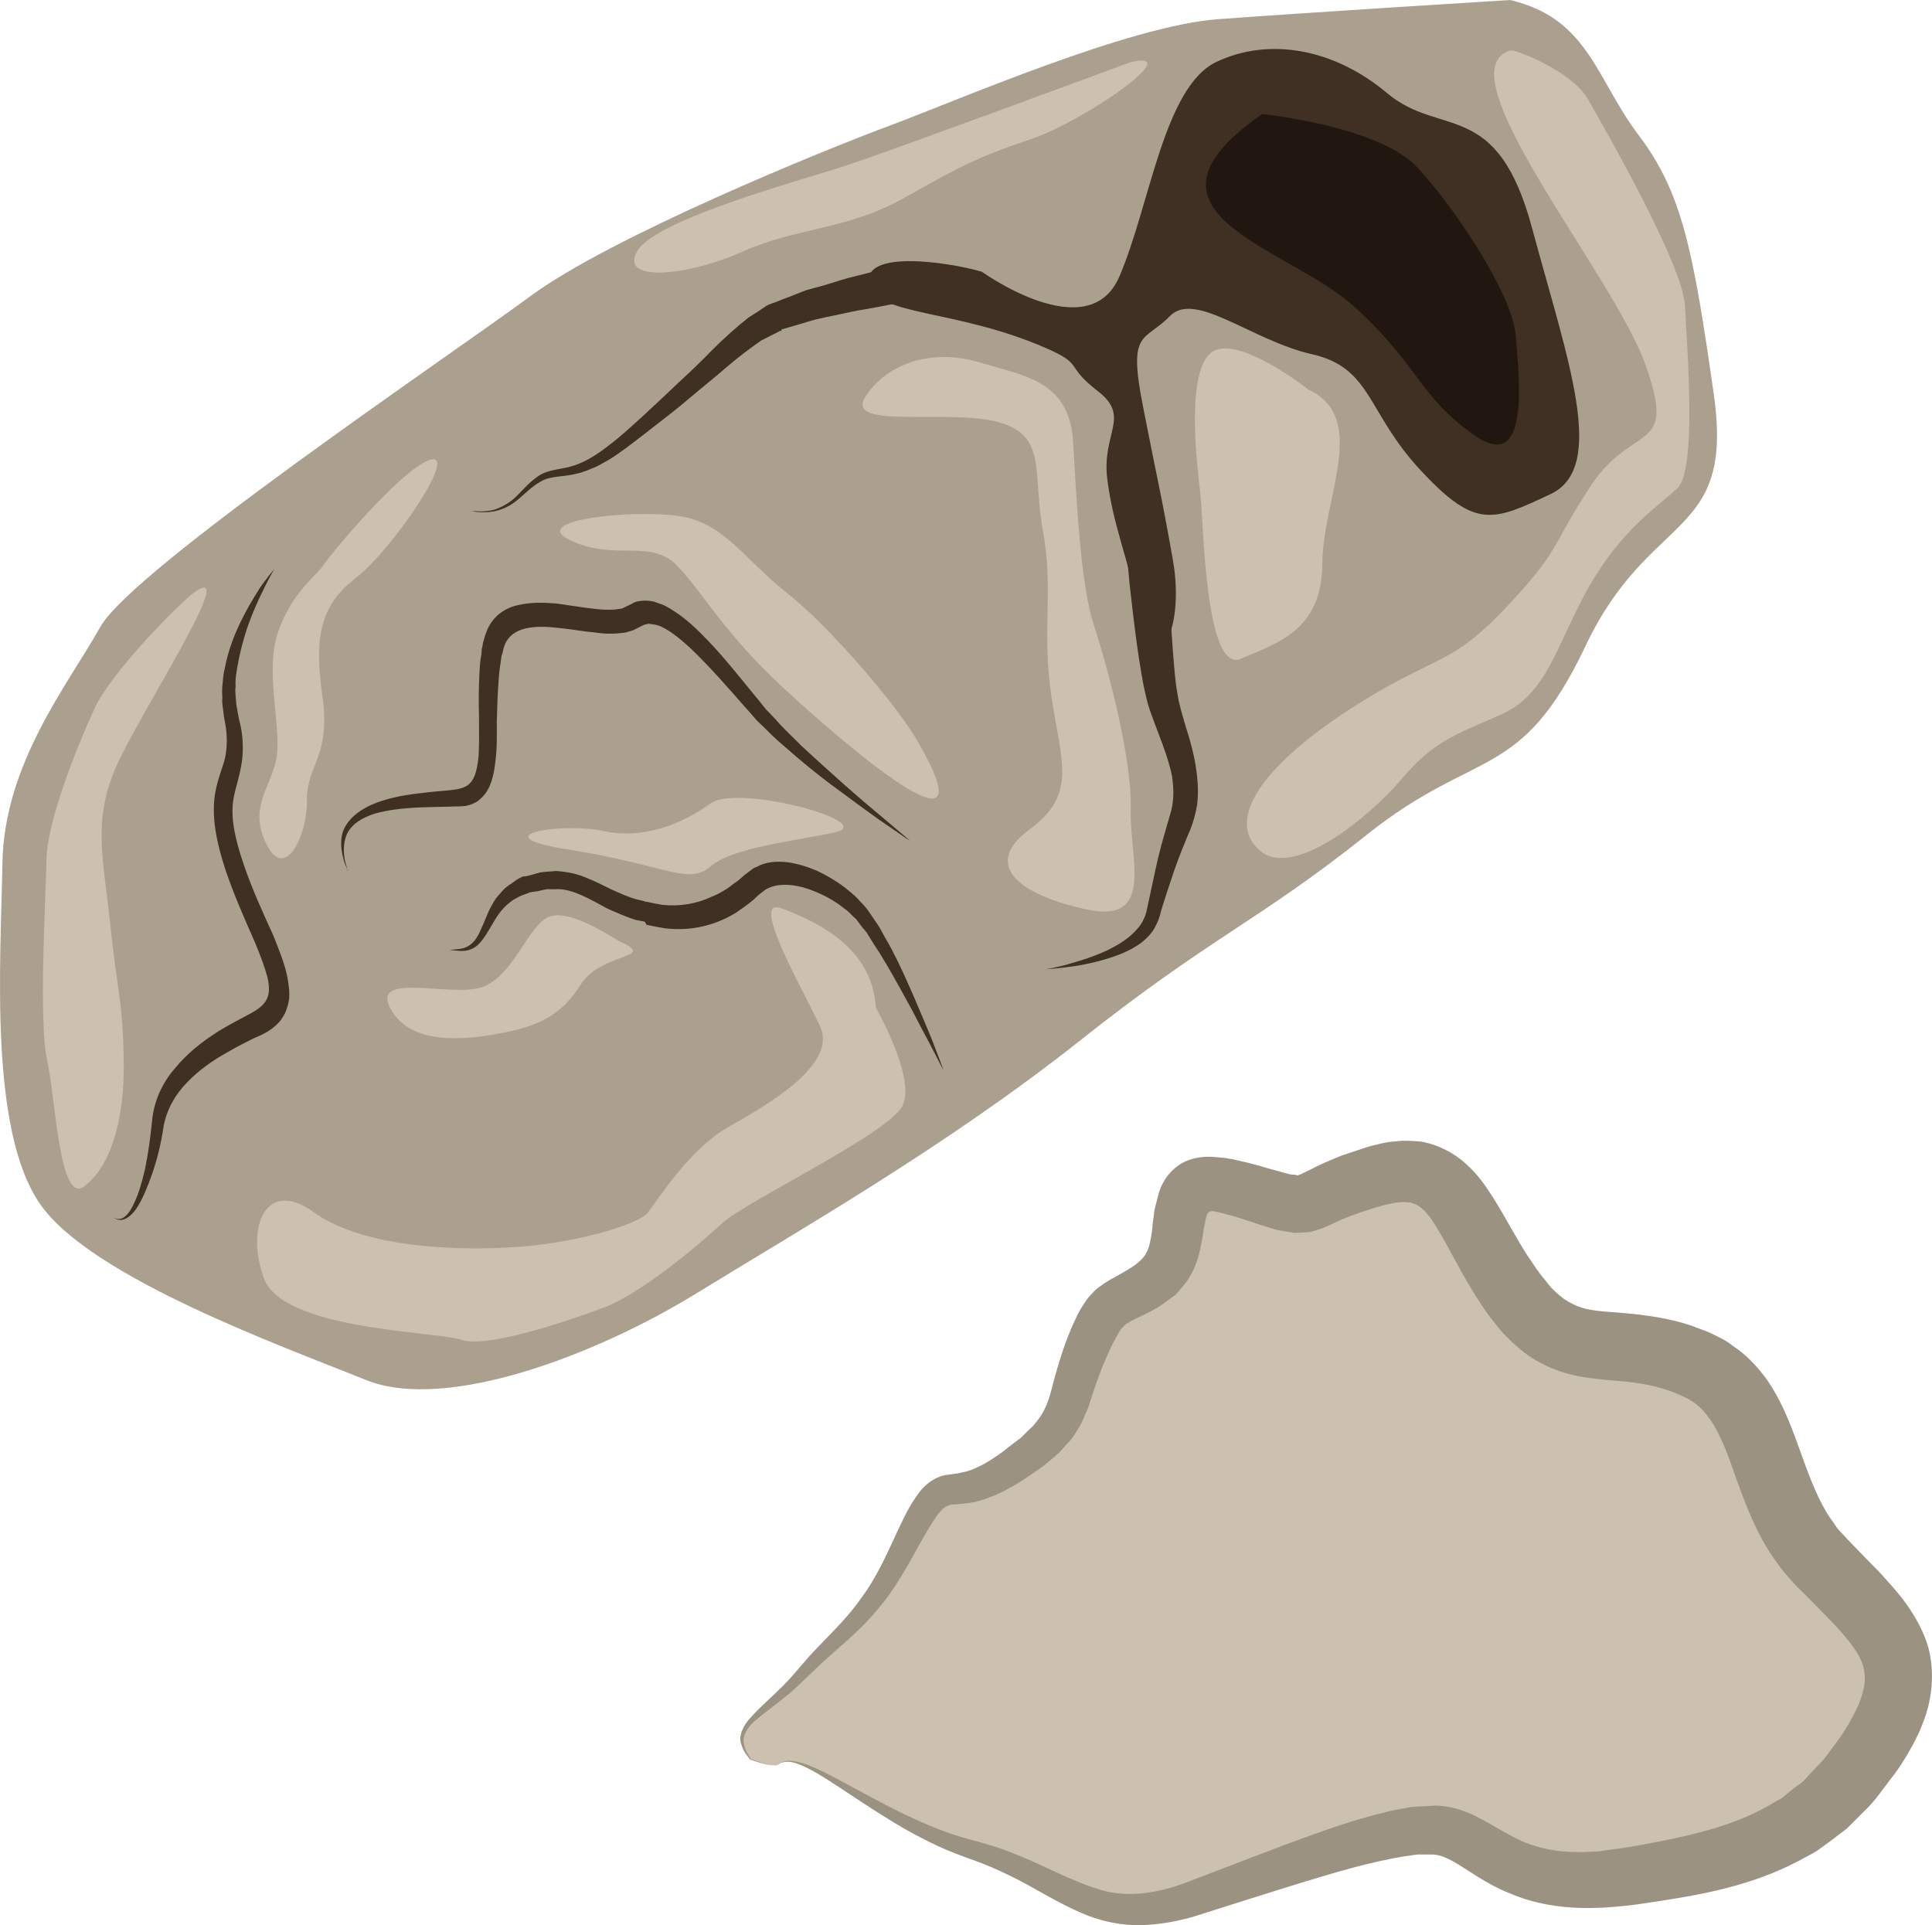 <?xml version="1.0" encoding="UTF-8" standalone="no"?>
<svg
   xmlns:dc="http://purl.org/dc/elements/1.1/"
   xmlns:cc="http://creativecommons.org/ns#"
   xmlns:rdf="http://www.w3.org/1999/02/22-rdf-syntax-ns#"
   xmlns:svg="http://www.w3.org/2000/svg"
   xmlns="http://www.w3.org/2000/svg"
   id="svg49"
   viewBox="0 0 5525.536 5506.063"
   style="clip-rule:evenodd;fill-rule:evenodd;image-rendering:optimizeQuality;shape-rendering:geometricPrecision;text-rendering:geometricPrecision"
   version="1.1"
   height="55.061mm"
   width="55.255mm"
   xml:space="preserve">
 <defs
   id="defs4">
  <style
   id="style2"
   type="text/css">
   <![CDATA[
    .fil5 {fill:#9B9282;fill-rule:nonzero}
    .fil2 {fill:#211710;fill-rule:nonzero}
    .fil1 {fill:#403023;fill-rule:nonzero}
    .fil0 {fill:#ABA08E;fill-rule:nonzero}
    .fil3 {fill:#CCC0AE;fill-rule:nonzero}
    .fil4 {fill:#CCC0AE;fill-rule:nonzero}
   ]]>
  </style>
 </defs>
 <g
   transform="translate(-7762.093,-11936)"
   id="Vrstva_x0020_1">
  <g
   id="_395052672">
   <path
   style="fill:#aba08e;fill-rule:nonzero"
   id="path7"
   d="m 12081,11936 c 0,0 -584,36 -837,55 -253,19 -739,230 -934,303 -197,73 -804,321 -1031,489 -229,169 -1139,782 -1230,946 -92,164 -276,392 -280,677 -5,283 -39,762 108,974 146,211 703,410 932,503 229,92 659,-72 945,-248 286,-176 711,-418 1092,-719 380,-302 514,-344 827,-594 313,-249 438,-148 623,-537 184,-390 426,-303 368,-718 -59,-415 -91,-580 -215,-744 -123,-162 -143,-334 -368,-387 z"
   class="fil0" />
   <path
   style="fill:#403023;fill-rule:nonzero"
   id="path9"
   d="m 10570,12713 c 0,0 304,219 393,15 88,-203 127,-543 278,-615 150,-71 336,-39 489,90 153,128 314,12 414,386 101,375 216,683 53,760 -164,77 -214,102 -370,-66 -157,-167 -140,-295 -313,-334 -172,-39 -334,-183 -406,-109 -73,75 -121,37 -77,258 43,221 50,238 86,442 35,205 -52,346 -92,164 -40,-182 -79,-264 -96,-397 -17,-133 69,-179 -28,-253 -97,-75 -35,-74 -151,-124 -258,-112 -489,-90 -503,-185 -14,-93 217,-62 323,-32 z"
   class="fil1" />
   <path
   style="fill:#403023;fill-rule:nonzero"
   id="path11"
   d="m 10370,12797 c 0,0 -22,4 -61,10 -19,4 -43,8 -70,13 -27,4 -57,11 -90,18 -16,3 -34,7 -51,11 -17,4 -34,10 -52,15 -9,3 -18,5 -27,8 l -14,4 -7,2 -2,4 c -3,1 3,2 3,2 h -1 l -2,-2 h -2 c -18,9 -37,19 -55,28 -33,23 -65,47 -100,77 -33,29 -69,57 -104,87 -34,29 -70,57 -105,84 -35,27 -70,55 -105,79 -17,12 -36,22 -54,32 -19,8 -38,17 -57,21 -39,11 -78,6 -105,23 -29,16 -50,40 -72,57 -22,17 -46,26 -65,29 -19,3 -36,2 -48,1 -10,-2 -16,-3 -16,-3 0,0 6,1 17,1 10,1 27,1 46,-3 18,-5 40,-15 61,-33 20,-18 40,-44 69,-64 30,-21 70,-19 104,-31 36,-12 69,-34 102,-60 33,-25 65,-55 98,-85 33,-31 67,-62 99,-93 34,-31 66,-62 98,-95 31,-31 67,-63 101,-90 18,-11 36,-23 52,-34 h 2 v -1 l 4,-2 3,-1 8,-3 14,-5 c 9,-4 19,-8 28,-11 19,-7 37,-15 54,-21 17,-5 35,-10 51,-14 33,-10 62,-20 89,-26 28,-7 51,-13 71,-18 38,-10 60,-14 60,-14 z"
   class="fil1" />
   <path
   style="fill:#403023;fill-rule:nonzero"
   id="path13"
   d="m 11105,13563 c 0,0 1,22 2,63 1,39 4,96 9,164 3,34 5,71 10,108 3,19 6,39 10,54 4,18 11,39 17,61 14,44 28,93 33,146 3,26 3,53 0,78 -4,25 -11,50 -19,70 -16,38 -32,77 -45,114 -13,39 -26,77 -38,116 -2,9 -5,19 -8,28 -3,8 -9,20 -14,29 -11,17 -24,29 -38,40 -27,19 -56,31 -83,40 -54,18 -101,25 -134,29 -34,4 -53,5 -53,5 0,0 19,-3 51,-11 31,-9 77,-21 126,-44 25,-13 51,-27 73,-49 11,-11 22,-23 28,-37 4,-8 6,-13 9,-24 2,-9 4,-19 6,-28 9,-40 17,-81 27,-124 10,-42 22,-82 34,-123 12,-37 12,-73 6,-113 -8,-39 -23,-81 -39,-122 -8,-21 -16,-43 -24,-65 -9,-26 -13,-48 -18,-70 -8,-43 -14,-81 -19,-117 -10,-72 -16,-131 -21,-172 -4,-42 -6,-65 -6,-65 z"
   class="fil1" />
   <path
   style="fill:#403023;fill-rule:nonzero"
   id="path15"
   d="m 10461,14998 c 0,0 -16,-30 -43,-83 -14,-25 -30,-57 -49,-93 -20,-36 -42,-77 -67,-120 -13,-22 -26,-44 -41,-66 -7,-11 -14,-23 -21,-34 -8,-9 -16,-19 -24,-30 -2,-2 -4,-6 -5,-7 l -8,-7 c -5,-5 -10,-10 -14,-14 -9,-8 -20,-15 -30,-23 -22,-15 -45,-27 -68,-36 -46,-19 -98,-26 -133,-8 -5,2 -9,5 -14,9 -3,2 -9,7 -14,11 -9,9 -19,18 -30,26 -11,8 -22,16 -34,24 -12,7 -24,14 -36,19 -51,23 -108,32 -166,25 -14,-2 -29,-5 -43,-8 l -10,-2 -2,-4 -3,-5 -5,-1 -21,-4 c -25,-8 -56,-21 -82,-33 -51,-28 -95,-53 -137,-55 -11,0 -22,1 -32,0 -10,1 -20,4 -30,6 l -15,2 c -2,1 -5,1 -6,1 l -7,3 c -10,4 -19,6 -27,11 -31,15 -54,42 -70,71 -17,28 -32,57 -52,71 -20,14 -40,12 -53,11 -13,-1 -20,-2 -20,-2 0,0 6,-1 19,-2 12,-1 30,-3 46,-19 16,-15 26,-44 40,-76 6,-16 15,-33 26,-50 13,-15 25,-32 45,-43 9,-7 17,-13 26,-17 l 6,-3 10,-1 c 6,-1 11,-3 16,-4 11,-3 22,-7 33,-8 12,-1 25,-2 37,-3 25,2 53,6 80,17 26,10 52,23 76,35 25,11 45,21 73,29 l 21,5 5,2 h 1 2 l 10,2 c 12,3 24,5 36,7 50,5 98,-3 142,-24 11,-4 22,-10 32,-16 11,-6 21,-14 30,-21 10,-6 20,-15 30,-24 6,-4 8,-7 16,-12 6,-5 13,-10 20,-12 27,-15 57,-16 87,-13 29,4 58,13 86,25 27,13 53,28 78,47 12,10 24,19 35,30 6,7 11,12 16,17 l 7,8 c 4,5 6,7 8,10 9,13 18,26 26,38 9,13 15,25 22,38 14,23 26,47 38,71 22,46 41,89 57,127 16,38 30,70 41,98 22,56 33,87 33,87 z"
   class="fil1" />
   <path
   style="fill:#403023;fill-rule:nonzero"
   id="path17"
   d="m 8547,13563 c 0,0 -16,26 -40,77 -12,25 -25,55 -38,92 -12,37 -24,81 -31,130 -2,11 -3,25 -2,37 -2,13 0,27 1,40 0,13 4,26 6,40 3,18 7,29 10,48 5,35 5,71 -2,104 -6,33 -16,61 -21,89 -10,55 6,121 29,188 23,68 53,134 85,204 14,36 30,73 39,114 4,21 8,44 6,67 l -3,16 -5,15 c -3,11 -9,19 -14,27 -22,30 -54,44 -78,54 -25,13 -49,24 -72,38 -46,25 -88,55 -121,90 -34,35 -57,77 -66,124 -7,50 -19,96 -32,134 -13,38 -27,71 -41,94 -14,24 -32,38 -47,40 -7,0 -12,0 -16,-3 -4,-1 -6,-2 -6,-2 0,0 3,0 6,1 4,2 9,2 16,0 13,-5 25,-20 36,-45 12,-24 22,-58 31,-97 8,-40 15,-85 20,-137 5,-56 29,-109 65,-150 34,-42 78,-77 124,-106 24,-15 49,-28 73,-41 27,-14 48,-25 61,-43 13,-18 14,-40 7,-71 -8,-30 -21,-64 -35,-98 -30,-68 -62,-140 -86,-212 -12,-37 -22,-74 -28,-113 -6,-38 -6,-78 1,-112 7,-35 19,-63 26,-89 6,-26 7,-55 4,-82 -1,-12 -5,-30 -7,-43 -1,-17 -6,-34 -4,-49 -1,-16 -1,-31 1,-45 1,-15 3,-29 6,-41 10,-52 27,-94 44,-130 17,-35 34,-64 48,-86 14,-24 28,-40 36,-51 9,-11 14,-17 14,-17 z"
   class="fil1" />
   <path
   style="fill:#403023;fill-rule:nonzero"
   id="path19"
   d="m 10364,14340 c 0,0 -9,-5 -24,-16 -15,-10 -38,-26 -67,-46 -29,-21 -64,-46 -104,-76 -39,-28 -84,-63 -131,-103 -23,-21 -49,-41 -74,-66 -12,-12 -25,-25 -38,-37 -11,-13 -23,-27 -36,-41 -48,-55 -98,-112 -152,-164 -27,-25 -56,-49 -83,-62 -8,-4 -14,-5 -21,-7 -6,0 -12,-2 -18,-2 -6,2 -12,2 -16,5 l -22,11 c -6,4 -18,6 -27,9 -12,2 -21,2 -30,3 -20,1 -37,0 -56,-3 -36,-3 -71,-10 -105,-13 -67,-8 -134,-5 -155,50 -3,7 -4,16 -6,22 -1,5 -3,8 -3,11 l -2,15 c -3,19 -5,37 -6,55 -3,38 -4,76 -5,114 0,38 1,76 -4,114 -4,37 -12,79 -40,105 -6,6 -13,12 -21,15 -8,4 -15,6 -24,8 -17,2 -30,1 -45,2 -27,1 -55,1 -80,2 -51,2 -97,7 -135,18 -38,12 -67,31 -80,59 -12,28 -9,58 -5,77 2,9 5,16 6,21 2,6 3,8 3,8 0,0 -2,-2 -3,-7 -2,-5 -6,-12 -9,-22 -5,-19 -14,-51 -3,-85 12,-33 43,-59 81,-76 38,-17 84,-27 136,-33 25,-3 52,-6 80,-8 28,-3 52,-5 67,-22 15,-15 21,-46 24,-79 2,-34 1,-72 1,-111 -1,-38 -1,-78 1,-118 1,-20 2,-42 6,-60 l 1,-15 c 1,-6 3,-10 3,-16 3,-11 6,-22 10,-32 15,-43 52,-69 89,-77 37,-9 75,-8 111,-5 37,5 72,11 106,15 17,2 33,3 49,3 7,-1 16,0 21,-2 6,-1 11,0 19,-5 l 23,-11 c 8,-6 19,-7 31,-8 11,-1 22,1 32,3 11,5 22,7 31,12 39,21 71,48 100,77 59,58 107,120 153,176 12,14 23,28 34,42 11,12 24,24 35,37 21,24 45,45 67,68 91,84 168,152 224,198 55,46 86,73 86,73 z"
   class="fil1" />
   <path
   style="fill:#211710;fill-rule:nonzero"
   id="path21"
   d="m 11372,12262 c 0,0 332,34 443,152 110,118 272,364 282,480 9,116 44,401 -118,287 -162,-114 -156,-198 -345,-369 -190,-172 -673,-265 -262,-550 z"
   class="fil2" />
   <path
   style="fill:#ccc0ae;fill-rule:nonzero"
   id="path23"
   d="m 12083,12080 c 11,-3 175,58 222,142 47,83 270,470 276,588 6,118 35,471 -22,523 -56,52 -157,115 -252,280 -94,167 -119,309 -253,367 -134,59 -192,76 -285,186 -95,111 -306,281 -401,205 -93,-76 -26,-218 231,-391 257,-172 301,-128 465,-301 165,-174 128,-171 248,-354 122,-184 248,-88 156,-346 -91,-258 -586,-843 -385,-899 z"
   class="fil3" />
   <path
   style="fill:#ccc0ae;fill-rule:nonzero"
   id="path25"
   d="m 11504,13050 c 0,0 -204,-161 -277,-106 -75,56 -41,327 -32,403 9,77 13,517 116,473 102,-44 232,-80 233,-272 2,-192 134,-416 -40,-498 z"
   class="fil3" />
   <path
   style="fill:#ccc0ae;fill-rule:nonzero"
   id="path27"
   d="m 10995,12114 c 0,0 -711,263 -815,296 -103,35 -537,150 -594,242 -57,92 136,76 299,4 162,-72 298,-61 465,-155 166,-94 217,-119 363,-168 147,-49 448,-258 282,-219 z"
   class="fil3" />
   <path
   style="fill:#ccc0ae;fill-rule:nonzero"
   id="path29"
   d="m 10828,13168 c 8,44 14,402 61,551 48,148 111,394 107,533 -4,137 71,328 -126,285 -197,-42 -300,-129 -163,-229 137,-101 90,-193 62,-381 -28,-189 7,-301 -24,-472 -31,-171 13,-273 -128,-312 -142,-38 -437,22 -381,-70 56,-92 183,-142 322,-102 138,40 245,55 270,197 z"
   class="fil3" />
   <path
   style="fill:#ccc0ae;fill-rule:nonzero"
   id="path31"
   d="m 10387,14057 c -57,-101 -251,-328 -374,-425 -124,-98 -181,-202 -309,-220 -129,-20 -438,11 -309,70 128,60 227,-7 304,72 76,80 131,189 303,349 173,160 602,529 385,154 z"
   class="fil3" />
   <path
   style="fill:#ccc0ae;fill-rule:nonzero"
   id="path33"
   d="m 10149,14317 c 131,-29 -278,-140 -355,-83 -77,56 -189,104 -305,79 -117,-26 -364,12 -94,54 271,43 337,102 399,47 63,-54 237,-72 355,-97 z"
   class="fil3" />
   <path
   style="fill:#ccc0ae;fill-rule:nonzero"
   id="path35"
   d="m 10267,14818 c 0,0 116,202 76,281 -39,79 -454,276 -517,337 -65,60 -230,199 -335,239 -104,39 -336,118 -409,93 -74,-25 -514,-27 -566,-178 -53,-152 11,-283 142,-188 129,94 368,112 556,102 188,-9 374,-66 400,-99 27,-33 118,-181 230,-245 113,-64 316,-180 263,-290 -53,-112 -203,-372 -109,-336 94,36 259,108 269,284 z"
   class="fil3" />
   <path
   style="fill:#ccc0ae;fill-rule:nonzero"
   id="path37"
   d="m 8314,13633 c -43,33 -235,227 -282,330 -47,103 -136,321 -137,433 -2,111 -23,463 2,572 24,109 35,416 106,361 71,-53 115,-179 113,-354 -2,-175 -20,-212 -39,-399 -20,-187 -49,-289 14,-440 64,-151 368,-612 223,-503 z"
   class="fil3" />
   <path
   style="fill:#ccc0ae;fill-rule:nonzero"
   id="path39"
   d="m 8989,13252 c -85,32 -283,271 -301,299 -18,29 -93,80 -131,194 -39,113 13,280 -5,364 -18,84 -80,138 -27,243 54,106 117,-29 115,-130 0,-100 69,-122 44,-297 -25,-174 -3,-260 98,-338 101,-78 299,-368 207,-335 z"
   class="fil3" />
   <path
   style="fill:#ccc0ae;fill-rule:nonzero"
   id="path41"
   d="m 9534,14628 c -5,-2 -12,-7 -22,-13 -48,-28 -143,-83 -189,-52 -57,36 -95,165 -182,196 -85,31 -317,-45 -263,60 54,105 206,93 312,73 106,-20 174,-47 233,-140 60,-95 228,-73 106,-126 z"
   class="fil3" />
  </g>
  <path
   style="fill:#ccc0ae;fill-rule:nonzero"
   id="path44"
   d="m 9988,16983 c 65,-59 286,164 553,243 267,79 347,237 626,142 280,-95 561,-207 701,-198 139,9 193,182 535,135 342,-47 546,-111 711,-364 165,-253 45,-347 -143,-537 -187,-190 -136,-474 -365,-569 -229,-95 -355,16 -508,-190 -153,-205 -165,-411 -394,-348 -229,64 -165,111 -318,64 -152,-48 -216,-64 -241,15 -26,79 0,174 -102,238 -101,63 -114,31 -178,189 -63,158 -25,206 -216,332 -190,127 -178,-29 -292,207 -114,236 -184,252 -299,378 -114,127 -225,153 -149,248 0,0 68,24 79,15 z"
   class="fil4" />
  <path
   style="fill:#9b9282;fill-rule:nonzero"
   id="path46"
   d="m 9988,16983 c 0,-1 -1,3 -13,2 -11,0 -31,-4 -66,-16 h -1 v 0 c -5,-8 -18,-19 -25,-42 -11,-23 4,-57 29,-82 24,-27 55,-53 88,-86 16,-16 32,-34 49,-54 17,-20 35,-41 56,-62 40,-42 85,-85 122,-139 39,-52 69,-117 101,-187 18,-37 33,-73 64,-114 17,-22 43,-42 73,-48 l 21,-3 15,-2 c 10,-2 18,-4 27,-6 33,-10 68,-31 102,-56 17,-14 35,-27 52,-40 l 22,-22 12,-11 9,-11 c 26,-31 37,-62 49,-112 13,-48 29,-102 50,-152 5,-13 12,-26 18,-40 6,-13 15,-28 25,-42 4,-7 11,-15 18,-22 7,-8 14,-15 22,-20 17,-13 30,-20 43,-27 23,-13 47,-26 62,-38 14,-11 25,-22 31,-37 7,-13 10,-33 14,-58 1,-14 2,-26 5,-43 1,-8 1,-14 4,-25 l 9,-35 c 12,-47 48,-89 96,-102 23,-7 49,-8 75,-5 14,1 23,2 32,4 9,1 17,3 25,5 32,7 61,15 91,24 15,4 27,7 40,11 l 19,5 c 5,0 9,1 14,1 l 6,2 c 1,-1 2,-1 2,-1 1,-1 3,0 5,-2 2,-1 1,1 9,-4 l 17,-8 c 30,-16 61,-29 93,-42 l 48,-16 c 17,-5 30,-11 51,-15 19,-5 38,-9 60,-10 20,-3 44,-1 68,1 48,8 96,33 129,64 35,31 56,63 76,94 38,60 66,116 99,167 17,25 34,52 52,72 8,11 17,22 26,30 9,9 18,16 27,23 18,12 36,21 58,27 22,6 51,9 84,11 65,5 149,13 224,39 l 29,11 14,5 15,7 c 21,10 42,20 60,35 40,26 72,62 98,98 50,74 74,149 98,214 25,70 49,132 83,182 9,11 16,25 26,35 l 15,16 c 4,5 12,13 18,19 26,27 52,54 78,80 26,29 53,57 79,93 25,36 50,77 64,128 13,51 12,105 2,152 -5,23 -12,46 -20,65 -8,22 -18,40 -27,58 -20,37 -41,70 -65,100 -24,31 -45,63 -74,90 l -42,42 c -13,14 -31,24 -46,37 l -48,35 c -16,10 -34,18 -51,28 -137,72 -279,97 -411,117 -33,5 -64,10 -99,13 -18,2 -35,3 -52,4 -18,1 -36,1 -54,1 -70,-1 -144,-13 -211,-42 -67,-26 -123,-70 -165,-93 -21,-11 -36,-17 -55,-18 h -35 c -11,-1 -26,3 -38,4 -105,16 -212,49 -314,80 -103,32 -201,63 -295,93 -51,15 -103,24 -155,25 -53,1 -104,-10 -149,-27 -90,-36 -158,-84 -227,-116 -34,-17 -68,-31 -101,-43 -34,-12 -68,-25 -99,-39 -62,-29 -116,-60 -163,-90 -94,-59 -163,-110 -214,-135 -26,-13 -47,-19 -62,-17 -15,2 -20,8 -20,8 0,0 5,-7 20,-10 15,-3 38,1 65,11 55,21 129,66 226,116 49,25 104,52 165,74 31,12 63,21 98,30 36,10 74,22 111,38 75,29 149,72 227,96 77,26 160,16 247,-15 91,-35 188,-72 288,-110 102,-37 207,-78 330,-103 17,-2 30,-7 49,-7 17,-1 35,-2 53,-3 40,0 82,14 113,29 65,33 107,64 156,81 48,18 100,24 156,23 l 42,-2 43,-6 c 29,-3 62,-10 93,-15 124,-23 248,-51 351,-110 12,-8 25,-14 38,-22 l 34,-28 c 12,-9 25,-16 34,-28 l 31,-33 c 22,-20 39,-47 58,-72 19,-25 35,-52 48,-78 7,-13 14,-27 18,-39 5,-13 8,-25 11,-37 4,-22 3,-42 -2,-61 -10,-38 -50,-87 -98,-136 -25,-26 -51,-52 -76,-77 -7,-7 -13,-12 -21,-21 l -22,-25 c -16,-16 -27,-35 -41,-53 -50,-74 -79,-153 -105,-224 -23,-68 -45,-127 -74,-169 -15,-20 -29,-38 -48,-50 -9,-7 -19,-12 -30,-17 l -8,-4 -10,-4 -20,-8 c -54,-19 -108,-26 -178,-31 -35,-4 -74,-7 -117,-19 -43,-12 -86,-33 -122,-60 -17,-14 -34,-28 -48,-43 -15,-14 -27,-30 -39,-45 -25,-31 -43,-60 -62,-91 -37,-60 -66,-121 -96,-170 -14,-24 -29,-46 -42,-58 -14,-13 -24,-18 -38,-22 -8,0 -15,-2 -26,-1 -10,0 -21,3 -33,5 -10,1 -26,7 -39,10 l -41,13 c -25,9 -51,18 -76,30 -17,8 -28,15 -57,23 -12,5 -26,6 -40,6 -7,1 -14,1 -21,1 l -16,-3 -31,-5 -24,-7 c -16,-5 -33,-10 -46,-15 -27,-9 -55,-18 -80,-24 -6,-2 -13,-4 -18,-5 l -11,-2 c -3,-1 -7,-2 -10,-1 -7,0 -12,6 -14,13 l -2,7 c -1,2 -2,11 -3,16 -3,11 -5,27 -7,41 -6,31 -12,67 -32,103 -9,18 -22,33 -35,48 l -10,11 -11,8 -23,17 c -29,20 -53,31 -79,43 -24,12 -30,16 -41,28 -5,7 -10,14 -15,25 -6,10 -11,19 -16,31 -22,45 -37,87 -53,135 -4,12 -8,24 -12,37 -6,13 -12,26 -17,39 -7,14 -15,26 -23,39 -8,13 -18,22 -28,33 l -14,16 -15,13 -30,25 c -20,15 -41,28 -61,42 -41,26 -86,50 -137,62 -12,2 -25,4 -37,5 -9,1 -18,2 -27,2 -13,2 -23,8 -32,18 -20,23 -41,60 -59,92 -38,69 -75,136 -122,190 -45,55 -96,96 -138,134 -22,19 -41,38 -60,56 -19,18 -37,36 -55,51 -36,30 -70,54 -96,76 -26,22 -39,48 -33,69 4,21 15,34 20,42 -1,0 0,0 -1,0 35,12 55,17 66,18 11,1 13,-3 13,-2 z"
   class="fil5" />
 </g>
</svg>